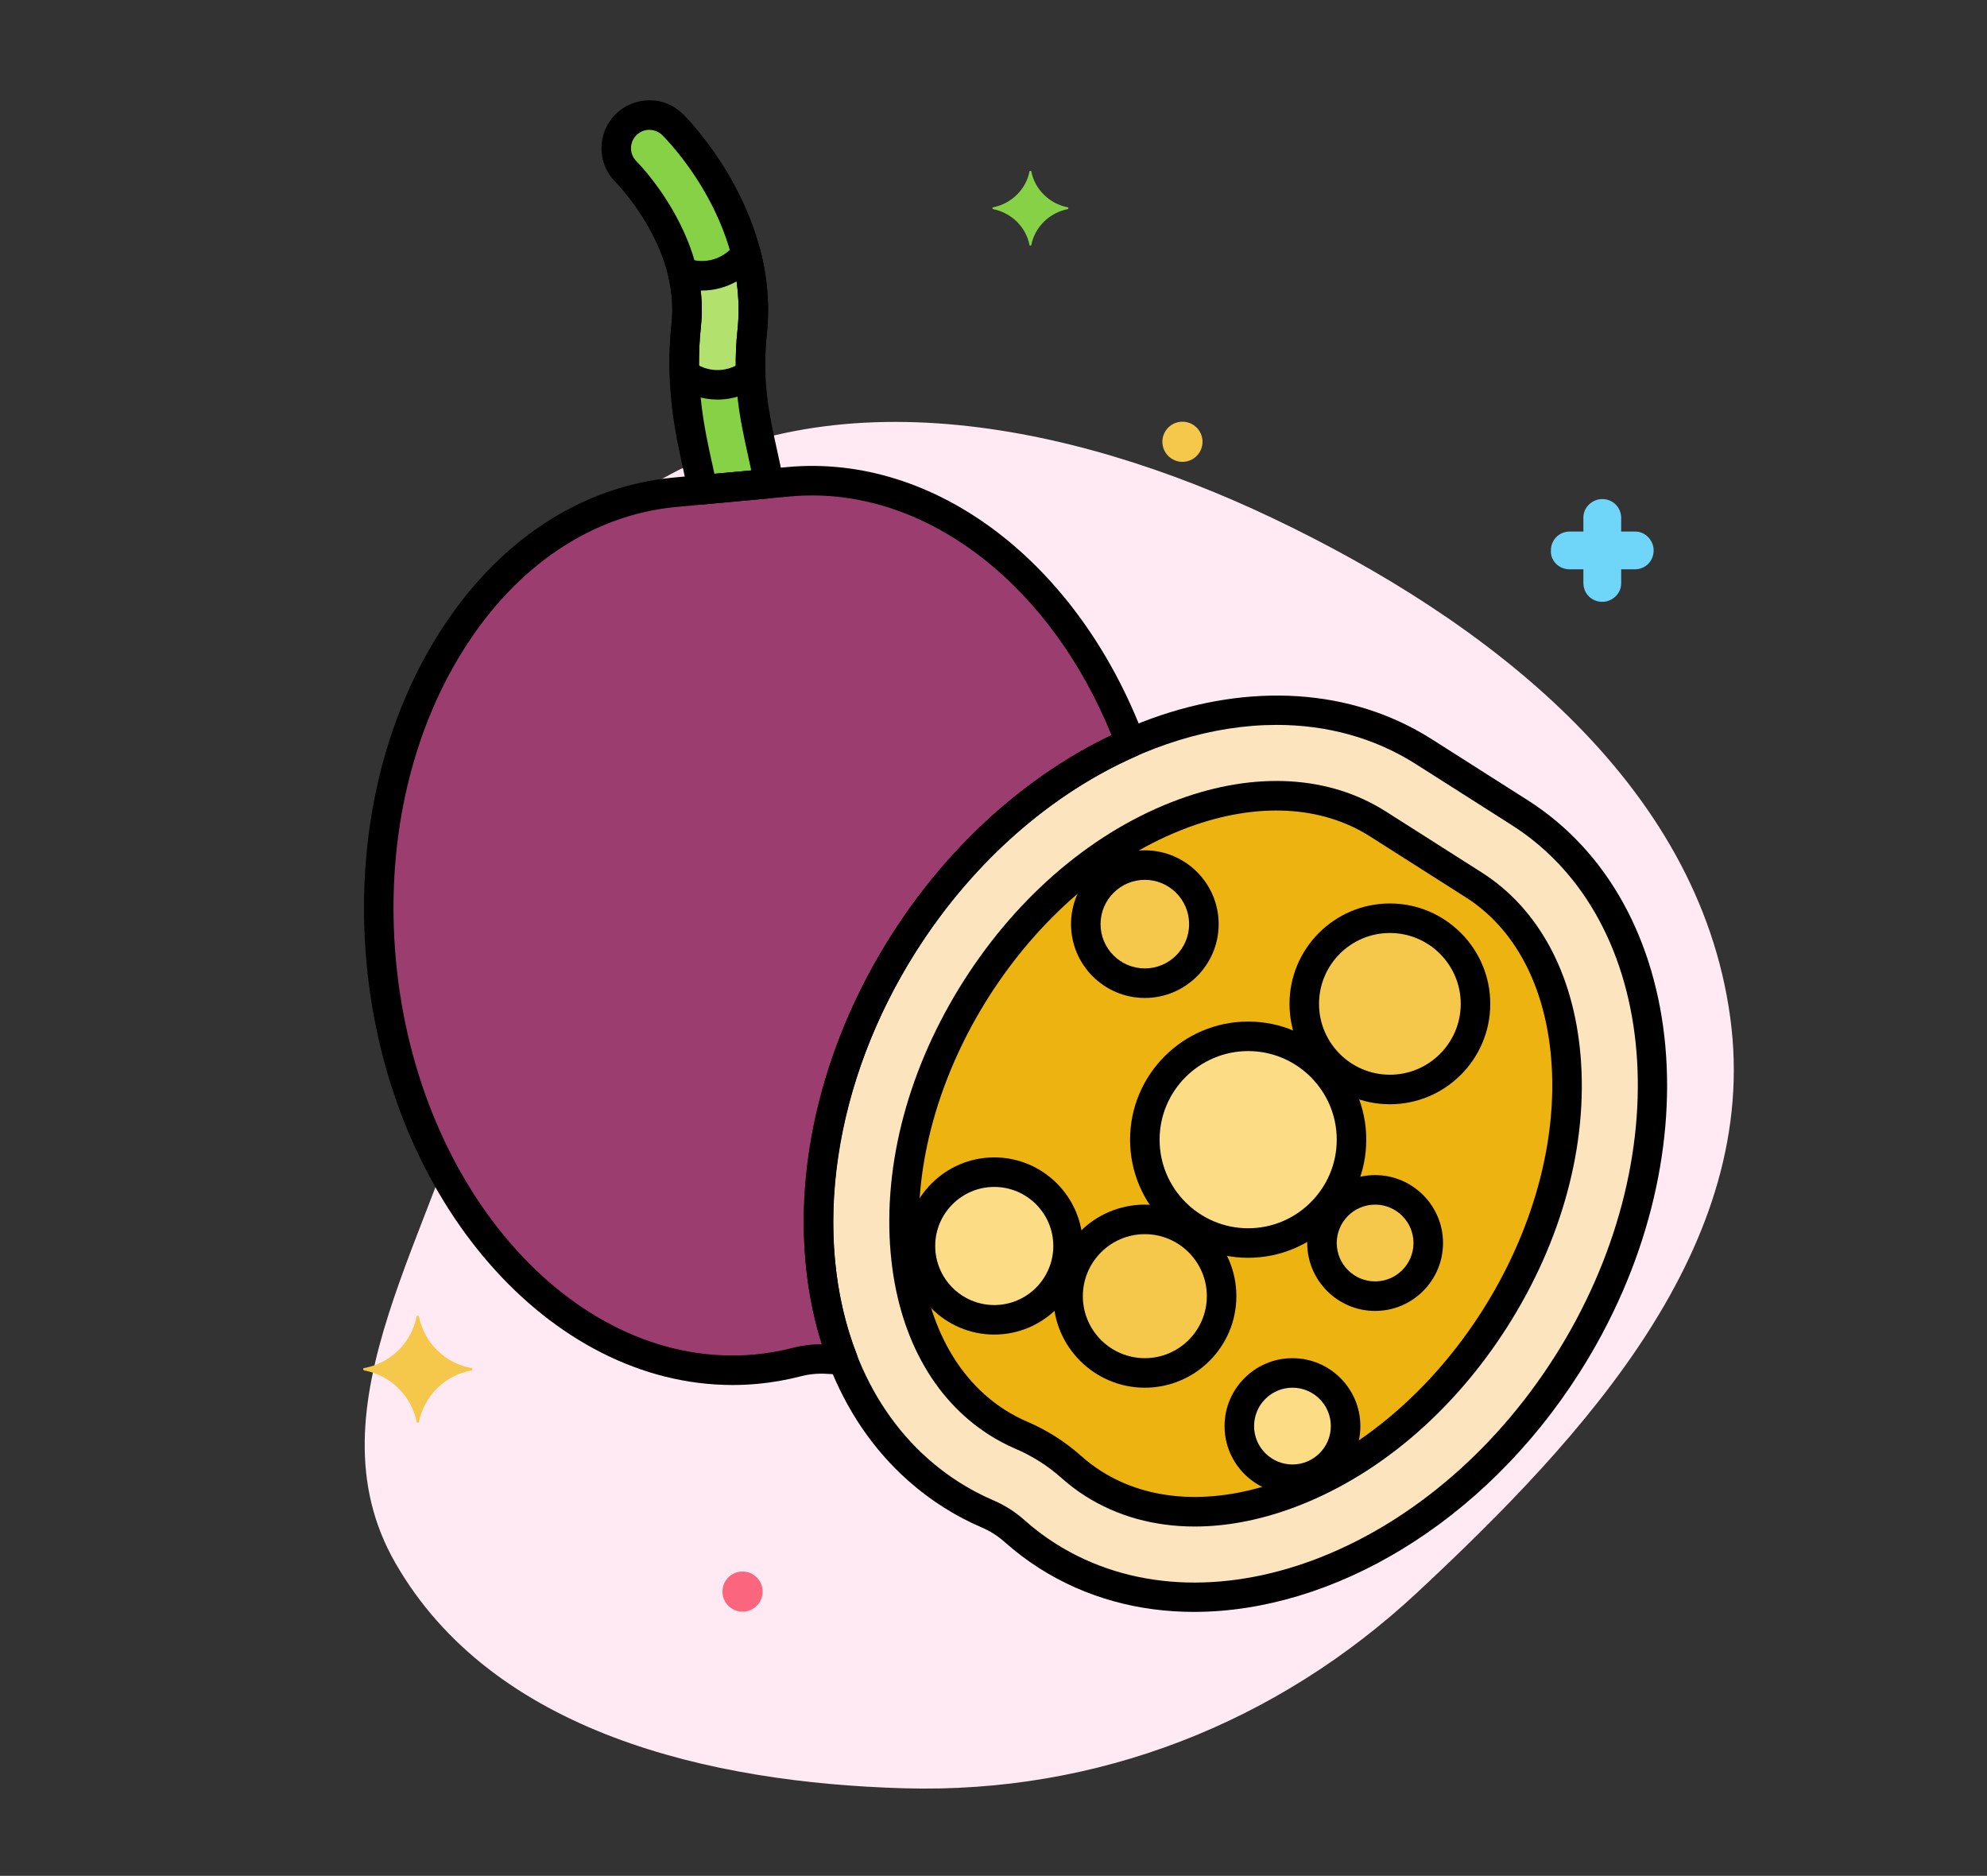 <svg width="535" height="505" viewBox="0 0 535 505" fill="none" xmlns="http://www.w3.org/2000/svg">
<rect x="0" y="0" width="535" height="505" fill="#333333" stroke="none"/>
<g clip-path="url(#clip0_685_465)">
<path fill-rule="evenodd" clip-rule="evenodd" d="M342.6 139.464C400.373 166.967 457.286 210.544 465.877 273.996C474.155 335.136 426.871 386.48 381.744 428.576C343.778 463.992 295.368 482.888 243.508 481.429C190.976 479.952 132.692 466.394 106.487 420.834C82.02 378.297 118.462 330.589 129.186 282.669C141.045 229.678 125.701 163.77 170.785 133.518C220.881 99.902 288.174 113.554 342.6 139.464Z" fill="#FFE9F2"/>
<path d="M287.532 55.817C282.604 54.863 278.629 51.048 277.675 46.119C277.675 45.96 277.198 45.96 277.198 46.119C276.245 51.048 272.27 54.863 267.341 55.817C267.182 55.817 267.182 56.135 267.341 56.294C272.27 57.248 276.245 61.064 277.198 65.992C277.198 66.151 277.675 66.151 277.675 65.992C278.629 61.064 282.604 57.248 287.532 56.294C287.691 56.135 287.691 55.817 287.532 55.817Z" fill="#87D147"/>
<path d="M422.669 153.273H426.326V156.929C426.326 159.791 428.552 162.017 431.413 162.017C434.116 162.017 436.501 159.791 436.501 157.088V156.929V153.273H440.158C443.019 153.273 445.245 151.047 445.245 148.185C445.245 145.483 443.019 143.098 440.317 143.098H440.158H436.501V139.441C436.501 136.579 434.275 134.354 431.413 134.354C428.711 134.354 426.326 136.579 426.326 139.282V139.441V143.098H422.669C419.808 143.098 417.582 145.324 417.582 148.185C417.423 150.888 419.649 153.273 422.669 153.273C422.51 153.273 422.51 153.273 422.669 153.273Z" fill="#70D6F9"/>
<path d="M318.375 124.335C321.361 124.335 323.781 121.915 323.781 118.93C323.781 115.945 321.361 113.525 318.375 113.525C315.39 113.525 312.97 115.945 312.97 118.93C312.97 121.915 315.39 124.335 318.375 124.335Z" fill="#F5C84C"/>
<path d="M199.932 433.882C202.917 433.882 205.337 431.462 205.337 428.476C205.337 425.491 202.917 423.071 199.932 423.071C196.946 423.071 194.526 425.491 194.526 428.476C194.526 431.462 196.946 433.882 199.932 433.882Z" fill="#FC657E"/>
<path d="M98.023 368.301C105.177 367.029 110.742 361.465 112.173 354.469C112.173 354.151 112.809 354.151 112.809 354.469C114.24 361.465 119.804 367.029 126.958 368.301C127.276 368.301 127.276 368.778 126.958 368.937C119.804 370.209 114.24 375.773 112.809 382.768C112.809 383.086 112.173 383.086 112.173 382.768C110.742 375.773 105.177 370.209 98.023 368.937C97.705 368.778 97.705 368.301 98.023 368.301Z" fill="#F5C84C"/>
<path d="M409.198 218.78L383.385 202.362C341.211 175.538 278.538 198.577 243.404 253.819C208.27 309.061 213.975 375.59 256.148 402.414C259.307 404.423 262.587 406.137 265.961 407.585C268.578 408.71 270.991 410.245 273.118 412.137C275.859 414.578 278.802 416.823 281.963 418.832C324.136 445.656 386.81 422.617 421.944 367.375C457.078 312.133 451.372 245.604 409.198 218.78Z" fill="#FCE4BE"/>
<path d="M243.402 253.82C259.482 228.54 281.331 210.031 304.341 199.931C287.635 155.571 251.39 126.089 212.333 129.691L181.87 132.502C132.1 137.094 96.628 193.665 102.642 258.857C108.657 324.05 153.878 373.176 203.65 368.584C207.378 368.241 211.022 367.589 214.575 366.67C217.332 365.958 220.181 365.696 223.022 365.891C224.342 365.982 225.668 366.023 226.997 366.041C214.534 334.08 219.531 291.353 243.402 253.82Z" fill="#9B3D6E"/>
<path d="M184.775 87.405C183.042 103.793 185.721 115.926 187.874 125.677C188.343 127.804 188.787 129.839 189.173 131.831L207.014 130.186C206.509 127.348 205.904 124.57 205.3 121.829C203.232 112.465 201.095 102.783 202.523 89.282C205.809 58.207 182.108 34.528 181.096 33.534C177.583 30.081 171.931 30.127 168.478 33.646C165.023 37.161 165.074 42.809 168.589 46.263C168.775 46.447 187.166 64.803 184.775 87.405Z" fill="#87D147"/>
<path d="M193.291 73.602C190.035 74.584 186.709 74.382 183.755 73.268C184.822 77.676 185.302 82.436 184.776 87.401C184.273 92.147 184.151 96.524 184.268 100.602C187.119 102.742 190.731 103.885 194.561 103.532C197.418 103.268 200.002 102.201 202.135 100.592C202.013 97.098 202.089 93.381 202.523 89.279C203.316 81.778 202.528 74.714 200.876 68.29C199.036 70.737 196.445 72.651 193.291 73.602Z" fill="#B2E26D"/>
<path d="M243.752 336.805C245.531 357.544 254.326 373.937 268.52 382.964C270.555 384.26 272.754 385.417 275.055 386.404C279.956 388.509 284.462 391.374 288.444 394.92C290.314 396.584 292.295 398.085 294.333 399.382C308.522 408.406 327.097 409.422 346.637 402.242C391.53 385.74 425.691 332.191 421.592 284.394C419.813 263.656 411.018 247.263 396.824 238.236L371.013 221.817C355.337 211.846 336.144 212.547 318.709 218.957C273.81 235.46 239.654 289.011 243.752 336.805Z" fill="#EDB311"/>
<path d="M374.225 293.298C386.956 293.298 397.277 282.977 397.277 270.245C397.277 257.514 386.956 247.193 374.225 247.193C361.493 247.193 351.172 257.514 351.172 270.245C351.172 282.977 361.493 293.298 374.225 293.298Z" fill="#F5C84C"/>
<path d="M267.705 355.3C278.681 355.3 287.578 346.402 287.578 335.427C287.578 324.451 278.681 315.554 267.705 315.554C256.729 315.554 247.832 324.451 247.832 335.427C247.832 346.402 256.729 355.3 267.705 355.3Z" fill="#FCDD86"/>
<path d="M370.25 348.946C378.152 348.946 384.559 342.54 384.559 334.637C384.559 326.735 378.152 320.329 370.25 320.329C362.348 320.329 355.941 326.735 355.941 334.637C355.941 342.54 362.348 348.946 370.25 348.946Z" fill="#F5C84C"/>
<path d="M347.992 398.23C355.895 398.23 362.301 391.824 362.301 383.921C362.301 376.019 355.895 369.613 347.992 369.613C340.09 369.613 333.684 376.019 333.684 383.921C333.684 391.824 340.09 398.23 347.992 398.23Z" fill="#FCDD86"/>
<path d="M308.246 264.681C317.027 264.681 324.145 257.563 324.145 248.783C324.145 240.002 317.027 232.884 308.246 232.884C299.466 232.884 292.348 240.002 292.348 248.783C292.348 257.563 299.466 264.681 308.246 264.681Z" fill="#F5C84C"/>
<path d="M336.068 334.636C351.434 334.636 363.89 322.179 363.89 306.814C363.89 291.448 351.434 278.991 336.068 278.991C320.702 278.991 308.246 291.448 308.246 306.814C308.246 322.179 320.702 334.636 336.068 334.636Z" fill="#FCDD86"/>
<path d="M308.246 369.611C319.661 369.611 328.914 360.357 328.914 348.943C328.914 337.528 319.661 328.275 308.246 328.275C296.831 328.275 287.578 337.528 287.578 348.943C287.578 360.357 296.831 369.611 308.246 369.611Z" fill="#F5C84C"/>
<path d="M321.489 433.939C306.647 433.939 292.37 430.162 279.827 422.184C276.575 420.114 273.428 417.732 270.474 415.106C268.664 413.494 266.617 412.192 264.392 411.236C260.759 409.677 257.269 407.836 254.015 405.766C232.549 392.112 219.339 368.441 216.824 339.111C214.342 310.183 222.59 279.133 240.048 251.684C276.303 194.681 341.563 171.054 385.517 199.008L411.33 215.426C455.284 243.382 461.55 312.504 425.295 369.508C399.385 410.246 358.663 433.939 321.489 433.939ZM343.72 195.151C309.268 195.151 271.163 217.579 246.755 255.953C230.227 281.939 222.41 311.232 224.743 338.434C227.041 365.237 238.953 386.767 258.28 399.061C261.175 400.902 264.287 402.541 267.527 403.934C270.538 405.227 273.307 406.988 275.757 409.17C278.392 411.515 281.196 413.637 284.091 415.478C324.343 441.081 384.682 418.548 418.587 365.242C452.489 311.938 447.319 247.74 407.063 222.136L381.25 205.717C369.976 198.545 357.124 195.151 343.72 195.151Z" fill="black"/>
<path d="M197.245 372.858C148.088 372.863 104.62 323.562 98.686 259.226C95.697 226.833 102.546 195.446 117.97 170.846C133.608 145.907 156.173 130.884 181.507 128.549L211.97 125.738C251.663 122.068 290.286 151.329 308.062 198.535C308.806 200.511 307.874 202.726 305.939 203.575C282.799 213.732 261.783 232.335 246.757 255.957C224.418 291.08 218.266 332.71 230.698 364.601C231.178 365.831 231.015 367.221 230.263 368.308C229.511 369.394 228.261 370.014 226.945 370.019C225.352 369.998 224.019 369.949 222.749 369.86C220.331 369.693 217.917 369.915 215.571 370.523C211.743 371.512 207.854 372.192 204.016 372.545C201.752 372.755 199.488 372.858 197.245 372.858ZM218.668 133.379C216.682 133.379 214.693 133.469 212.7 133.652L182.237 136.463C159.429 138.568 138.996 152.277 124.705 175.069C110.201 198.2 103.771 227.828 106.6 258.496C112.403 321.401 155.758 369.017 203.285 364.631C206.7 364.316 210.165 363.709 213.582 362.826C216.111 362.173 218.72 361.887 221.302 361.858C210.7 328.508 217.655 286.902 240.05 251.692C255.16 227.935 276.083 208.955 299.271 197.888C283.216 158.473 251.681 133.379 218.668 133.379Z" fill="black"/>
<path d="M189.17 135.805C187.286 135.805 185.637 134.471 185.271 132.589C184.891 130.63 184.454 128.626 183.993 126.533C181.779 116.501 179.023 104.018 180.823 86.987C182.992 66.482 165.964 49.261 165.793 49.089C163.346 46.685 161.977 43.458 161.947 40.014C161.917 36.569 163.23 33.319 165.645 30.861C168.055 28.403 171.284 27.033 174.729 27.003C178.179 26.931 181.424 28.286 183.882 30.701C184.949 31.75 209.958 56.755 206.474 89.7C205.113 102.56 207.179 111.919 209.179 120.97C209.803 123.797 210.405 126.576 210.925 129.484C211.121 130.579 210.849 131.707 210.175 132.592C209.501 133.478 208.485 134.039 207.378 134.141L189.537 135.786C189.413 135.8 189.291 135.805 189.17 135.805ZM188.728 87.822C187.063 103.566 189.664 115.35 191.755 124.819C191.958 125.745 192.157 126.653 192.349 127.546L202.272 126.63C201.998 125.317 201.71 124.007 201.418 122.684C199.283 113.013 197.073 103.012 198.569 88.864C201.656 59.691 179.265 37.308 178.311 36.37C177.368 35.445 176.165 34.998 174.799 34.952C173.476 34.963 172.239 35.488 171.316 36.431C169.402 38.378 169.43 41.518 171.376 43.429C171.576 43.628 191.318 63.351 188.728 87.822Z" fill="black"/>
<path d="M193.197 107.573C189.135 107.573 185.173 106.255 181.881 103.783C180.914 103.057 180.329 101.929 180.294 100.72C180.161 96.101 180.332 91.608 180.822 86.987C181.259 82.859 180.946 78.559 179.892 74.206C179.545 72.775 180.019 71.268 181.123 70.293C182.226 69.319 183.779 69.034 185.158 69.552C187.428 70.409 189.843 70.493 192.145 69.8C194.369 69.129 196.288 67.783 197.698 65.907C198.616 64.684 200.153 64.101 201.651 64.395C203.148 64.694 204.344 65.823 204.725 67.303C206.663 74.832 207.253 82.368 206.477 89.7C206.101 93.263 205.98 96.781 206.108 100.456C206.153 101.751 205.565 102.988 204.53 103.769C201.724 105.885 198.404 107.173 194.927 107.494C194.348 107.548 193.773 107.573 193.197 107.573ZM188.204 98.402C190.043 99.356 192.115 99.767 194.196 99.578C195.563 99.451 196.889 99.064 198.112 98.441C198.081 95.206 198.234 92.052 198.571 88.864C199.026 84.565 198.938 80.177 198.315 75.751C197.1 76.443 195.803 76.999 194.439 77.411C192.544 77.983 190.619 78.26 188.668 78.214C189.04 81.462 189.062 84.676 188.728 87.824C188.35 91.389 188.178 94.867 188.204 98.402Z" fill="black"/>
<path d="M321.675 410.955C310.837 410.955 300.797 408.203 292.201 402.737C289.982 401.324 287.827 399.693 285.804 397.89C282.142 394.631 277.999 391.995 273.489 390.057C270.994 388.987 268.605 387.728 266.387 386.317C251.124 376.611 241.679 359.149 239.792 337.145C237.738 313.18 244.736 287.208 259.503 264.012C274.255 240.837 294.794 223.511 317.337 215.225C338.063 207.606 357.884 208.754 373.146 218.463L398.958 234.882C414.22 244.588 423.665 262.05 425.554 284.054C427.608 308.019 420.608 333.992 405.842 357.188C391.089 380.362 370.552 397.688 348.011 405.974C338.958 409.3 330.076 410.955 321.675 410.955ZM247.712 336.465C249.383 355.942 257.531 371.265 270.654 379.61C272.512 380.791 274.52 381.848 276.625 382.751C281.923 385.028 286.791 388.122 291.09 391.952C292.799 393.473 294.61 394.845 296.47 396.028C309.591 404.373 326.923 405.254 345.27 398.511C388.425 382.646 421.564 330.542 417.635 284.733C415.964 265.257 407.818 249.934 394.694 241.589L368.882 225.171C355.76 216.824 338.429 215.942 320.082 222.687C276.924 238.551 243.784 290.653 247.712 336.465Z" fill="black"/>
<path d="M374.227 297.277C359.323 297.277 347.199 285.153 347.199 270.25C347.199 255.346 359.323 243.222 374.227 243.222C389.13 243.222 401.254 255.346 401.254 270.25C401.254 285.153 389.13 297.277 374.227 297.277ZM374.227 251.171C363.707 251.171 355.148 259.73 355.148 270.25C355.148 280.77 363.707 289.328 374.227 289.328C384.747 289.328 393.305 280.77 393.305 270.25C393.305 259.73 384.747 251.171 374.227 251.171Z" fill="black"/>
<path d="M267.705 359.28C254.555 359.28 243.857 348.582 243.857 335.432C243.857 322.283 254.555 311.585 267.705 311.585C280.854 311.585 291.552 322.283 291.552 335.432C291.552 348.582 280.854 359.28 267.705 359.28ZM267.705 319.534C258.938 319.534 251.806 326.666 251.806 335.432C251.806 344.199 258.938 351.331 267.705 351.331C276.471 351.331 283.603 344.199 283.603 335.432C283.603 326.666 276.473 319.534 267.705 319.534Z" fill="black"/>
<path d="M370.251 352.916C360.17 352.916 351.968 344.714 351.968 334.633C351.968 324.551 360.17 316.349 370.251 316.349C380.332 316.349 388.534 324.551 388.534 334.633C388.534 344.714 380.332 352.916 370.251 352.916ZM370.251 324.299C364.553 324.299 359.917 328.935 359.917 334.633C359.917 340.331 364.553 344.967 370.251 344.967C375.949 344.967 380.585 340.331 380.585 334.633C380.585 328.935 375.949 324.299 370.251 324.299Z" fill="black"/>
<path d="M347.994 402.203C337.913 402.203 329.711 394.001 329.711 383.919C329.711 373.838 337.913 365.636 347.994 365.636C358.075 365.636 366.277 373.838 366.277 383.919C366.277 394.001 358.075 402.203 347.994 402.203ZM347.994 373.585C342.296 373.585 337.66 378.221 337.66 383.919C337.66 389.617 342.296 394.253 347.994 394.253C353.692 394.253 358.328 389.617 358.328 383.919C358.328 378.221 353.692 373.585 347.994 373.585Z" fill="black"/>
<path d="M308.248 268.66C297.289 268.66 288.375 259.745 288.375 248.787C288.375 237.828 297.289 228.914 308.248 228.914C319.206 228.914 328.121 237.828 328.121 248.787C328.121 259.745 319.206 268.66 308.248 268.66ZM308.248 236.863C301.672 236.863 296.324 242.211 296.324 248.787C296.324 255.362 301.672 260.71 308.248 260.71C314.823 260.71 320.171 255.362 320.171 248.787C320.171 242.211 314.823 236.863 308.248 236.863Z" fill="black"/>
<path d="M336.069 338.609C318.537 338.609 304.272 324.345 304.272 306.812C304.272 289.279 318.537 275.015 336.069 275.015C353.602 275.015 367.866 289.279 367.866 306.812C367.866 324.345 353.602 338.609 336.069 338.609ZM336.069 282.964C322.92 282.964 312.222 293.663 312.222 306.812C312.222 319.962 322.92 330.66 336.069 330.66C349.219 330.66 359.917 319.962 359.917 306.812C359.917 293.663 349.219 282.964 336.069 282.964Z" fill="black"/>
<path d="M308.248 373.585C294.66 373.585 283.605 362.531 283.605 348.942C283.605 335.354 294.66 324.3 308.248 324.3C321.836 324.3 332.891 335.354 332.891 348.942C332.891 362.531 321.836 373.585 308.248 373.585ZM308.248 332.249C299.043 332.249 291.555 339.737 291.555 348.942C291.555 358.147 299.043 365.635 308.248 365.635C317.453 365.635 324.941 358.147 324.941 348.942C324.941 339.737 317.453 332.249 308.248 332.249Z" fill="black"/>
</g>
<defs>
<clipPath id="clip0_685_465">
<rect width="535" height="505" fill="white"/>
</clipPath>
</defs>
</svg>

